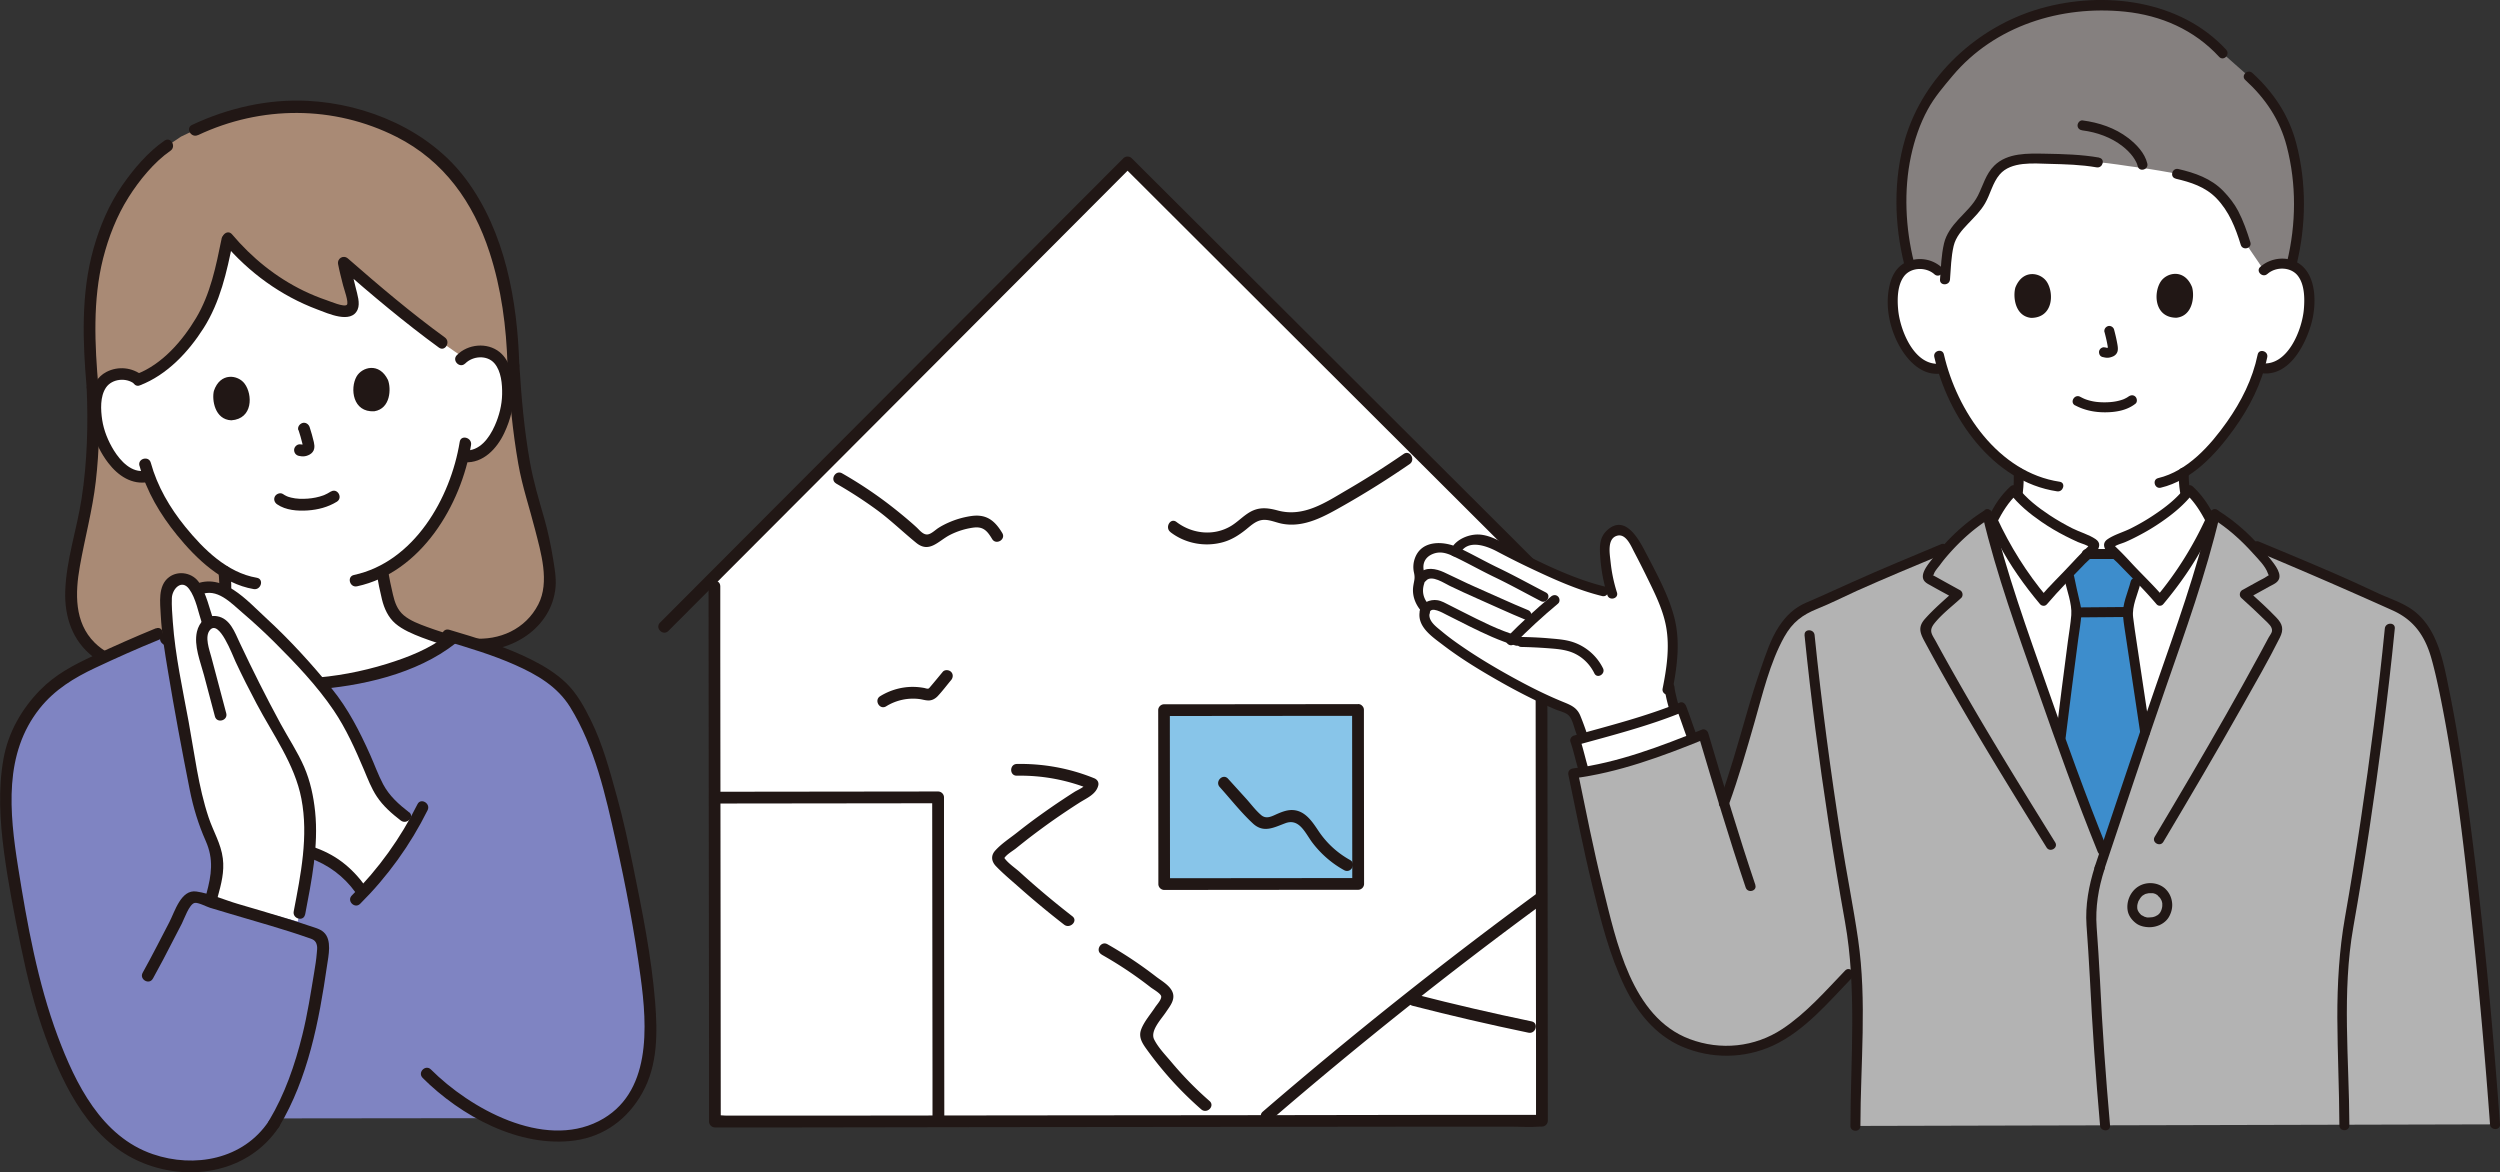 <svg id="_イヤー_2" xmlns="http://www.w3.org/2000/svg" viewBox="0 0 315.36 147.87"><rect x="0" y="0" width="315.36" height="147.87" fill="#333333" stroke="none"/><defs><style>.cls-2{fill:#fff}.cls-7{fill:#211715}</style></defs><g id="_字"><g id="group"><path class="cls-2" d="M194.49 114.65l-.04-40.8v-1.26l-52.22-52.11L90.12 72.7v1.26l.07 67.52 104.33-.11-.03-26.72z"/><path transform="rotate(-.06 162.288 95.578)" fill="#88c5e9" d="M146.86 89.58h24.47v21.93h-24.47z"/><path class="cls-7" d="M89.38 73.96l.02 22.84.04 36.37v8.31c0 .4.35.74.75.74h10.34l24.97-.04 30.09-.03 26.12-.03h8.56c1.34-.01 2.73.1 4.06-.01h.18c.4 0 .74-.34.74-.74l-.02-22.84-.04-36.37v-8.31c0-.95-1.49-.96-1.49 0l.02 22.84.04 36.37v8.31l.75-.74h-10.34l-24.97.04-30.09.03-26.12.03H91.76c-.41.01-1-.1-1.4.01-.05.01-.12 0-.18 0l.74.74-.02-22.84-.04-36.37v-8.31c0-.95-1.49-.96-1.49 0z"/><path class="cls-7" d="M84.31 79.59l19.77-19.81 31.48-31.55 7.2-7.22h-1.05l19.81 19.77 31.55 31.48 7.22 7.2c.68.68 1.73-.37 1.05-1.05l-19.81-19.77-31.55-31.48-7.22-7.2a.761.761 0 00-1.05 0l-19.77 19.81-31.48 31.55-7.2 7.22c-.68.68.37 1.73 1.05 1.05zm87 9.23l-21.44.02h-3.03c-.4 0-.74.34-.74.74l.02 19.17v2.77c0 .4.34.74.74.74l21.44-.02h3.03c.4 0 .74-.34.74-.74l-.02-19.17v-2.77c0-.95-1.49-.96-1.49 0l.02 19.17v2.77l.74-.74-21.44.02h-3.03l.74.74-.02-19.17v-2.77l-.74.74 21.44-.02h3.03c.95 0 .96-1.49 0-1.49zm-81.16 12.54l24.67-.03h3.51l-.74-.75.04 35.83v5.04c0 .95 1.49.96 1.49 0l-.04-35.83v-5.04c0-.4-.34-.74-.75-.74l-24.67.03h-3.51c-.95 0-.96 1.49 0 1.49z"/></g><path class="cls-7" d="M147.65 67.13c1.87 1.44 4.37 1.9 6.64 1.26 1.07-.3 1.97-.87 2.84-1.56.55-.44 1.12-.99 1.82-1.18.9-.25 1.83.22 2.7.4 2.89.6 5.55-.99 7.97-2.36 2.81-1.6 5.54-3.32 8.2-5.15.78-.54.04-1.82-.75-1.28-2.34 1.61-4.74 3.14-7.2 4.57-2.7 1.58-5.43 3.44-8.67 2.57-1.04-.28-2.04-.45-3.07-.03s-1.82 1.34-2.78 1.94c-2.18 1.35-4.95 1.06-6.95-.47-.76-.58-1.5.71-.75 1.28zm-8.7 53.28a49.92 49.92 0 016.18 4.12c.29.23 1.19.73 1.33 1.09.15.39-.54 1.12-.74 1.43-.58.89-1.4 1.81-1.77 2.81s.17 1.78.75 2.58c.61.84 1.24 1.66 1.91 2.46 1.5 1.81 3.15 3.49 4.92 5.04.72.63 1.77-.42 1.05-1.05a43.73 43.73 0 01-4.81-4.91c-.73-.87-1.67-1.83-2.18-2.86-.54-1.09.91-2.57 1.51-3.48.47-.71 1.14-1.49.84-2.4s-1.44-1.52-2.13-2.06c-1.94-1.5-3.98-2.86-6.11-4.07-.83-.47-1.58.81-.75 1.28zm-20.03-35.66c-.53.64-1.06 1.29-1.6 1.92-.09.1-.13.18-.25.2-.15.02-.35-.06-.5-.09-.39-.07-.8-.12-1.2-.13-1.52-.05-3.04.37-4.34 1.17-.81.5-.07 1.78.75 1.28a6.426 6.426 0 014.19-.92c.39.05.77.18 1.16.18.45 0 .84-.22 1.15-.54.6-.64 1.13-1.35 1.69-2.02.26-.31.3-.75 0-1.05-.26-.26-.79-.31-1.05 0zM105.48 61c1.79 1.03 3.53 2.15 5.19 3.37s3.25 2.76 4.91 4.11 2.79-.26 4.27-1.01c.91-.46 1.89-.77 2.9-.91 1.28-.18 1.78.4 2.4 1.43.49.82 1.77.07 1.28-.75-.94-1.57-1.99-2.41-3.88-2.15-.99.14-1.94.41-2.85.81-.46.2-.91.43-1.33.7s-.93.8-1.41.82c-.57.02-1-.6-1.42-.97-.39-.36-.79-.7-1.2-1.05a60.78 60.78 0 00-2.5-2 53.171 53.171 0 00-5.61-3.69c-.83-.48-1.58.81-.75 1.28zm48.38 38.28c1.37 1.52 2.68 3.2 4.18 4.59 1.35 1.26 2.65.51 4.11-.03 1.76-.65 2.51 1.27 3.38 2.43 1.09 1.44 2.45 2.63 4.03 3.5.84.46 1.58-.82.75-1.28-1.62-.9-2.96-2.13-3.99-3.67-.77-1.15-1.64-2.5-3.15-2.63-.7-.06-1.35.18-1.99.45-.71.31-1.42.75-2.09.18-.72-.61-1.32-1.44-1.95-2.13l-2.23-2.46c-.64-.71-1.69.34-1.05 1.05zm-25.6-1.43c3.23-.06 6.37.53 9.36 1.75l-.52-.91c-.13.55-1.12.93-1.54 1.19-.49.31-.98.63-1.46.95-1.02.67-2.02 1.37-3.01 2.08s-1.88 1.39-2.79 2.11-2 1.42-2.77 2.29c-.57.64-.46 1.36.1 1.95.85.89 1.82 1.7 2.74 2.51 1.9 1.69 3.85 3.31 5.86 4.87.74.58 1.8-.46 1.05-1.05-1.54-1.2-3.05-2.43-4.52-3.7-.72-.62-1.42-1.24-2.12-1.88-.64-.58-1.76-1.29-2.12-2.08l.07.57c.08-.55 1.13-1.13 1.54-1.46.52-.42 1.04-.83 1.56-1.24 1.08-.83 2.18-1.64 3.29-2.42 1.05-.73 2.11-1.44 3.19-2.13.9-.57 2.1-1.05 2.37-2.17.1-.42-.14-.76-.52-.91-3.1-1.26-6.41-1.86-9.75-1.8-.95.02-.96 1.5 0 1.48zm65.7 14.79a567.215 567.215 0 00-34.67 27.59c-.72.62.33 1.67 1.05 1.05 11.1-9.56 22.56-18.69 34.37-27.35.76-.56.02-1.85-.75-1.28z"/><path class="cls-7" d="M178.17 126.87c4.85 1.25 9.74 2.38 14.64 3.4.93.19 1.33-1.24.39-1.43-4.91-1.02-9.79-2.15-14.64-3.4-.92-.24-1.32 1.19-.39 1.43z"/><g id="group-2"><path class="cls-2" d="M283.65 24.37c-2.34-4.5-7.37-8.87-18.08-8.85-23.79.02-21.1 18.64-21.1 18.64-.66-.64-1.56-.88-2.32-.85-1.67.06-2.37.96-2.68 1.49-.91 1.58-.87 4.49-.25 6.29.43 1.27 1.14 3.22 2.86 4.62.76.62 1.9 1.01 2.96.74.78 2.63 2.18 5.8 4.65 8.74 1.62 1.93 3.3 3.44 5.14 4.5 0 2.24-.18 4.63-1.8 5.78-2.07 2.33-5.81 4.33-4.93 3.78.09.29.16.5.16.5s3.35 10.42 17.39 10.41c14.03-.01 17.42-10.86 17.42-10.86-.34-.15-4.78-2.7-6.5-5.06l-.36-.89c-.45-1.11-.55-2.5-.57-3.85 4.42-2.86 7.82-8.78 8.47-10.54.24-.49.62-1.51.94-2.55l.26.04c.99.17 2.03-.21 2.73-.79 1.71-1.4 2.41-3.35 2.85-4.63.61-1.8.64-4.71-.27-6.29-.31-.53-1.01-1.43-2.68-1.49-.77-.03-1.66.21-2.32.85 0 0 .56-4.95-1.93-9.74z"/><path d="M287.21 13.79c-.93-1.54-2.1-2.85-3.54-4.15l-3.29-2.91c-4.26-4.74-9.92-6.04-15.49-6.04-5.85 0-10.97 1.67-15.63 5.16-1.04.78-3.08 2.68-4.4 4.59-2.85 2.8-5.13 8.91-4.95 14.97.03 2.46.22 5.28 1.01 8.13.34-.13.74-.22 1.23-.24.77-.03 1.66.21 2.32.85l.92.64c.1-1.37.14-2.13.4-3.69.42-2.6 3.12-3.8 4.26-6.11.66-1.34 1.05-2.9 2.18-3.85.85-.72 1.98-.96 3.08-1.08 1.69-.18 7.42.07 9.34.42 1.62.09 3.19.41 5.5.7 1.25.16 3.58.57 4.47.74 3.5.8 4.84 1.67 6.6 4.05.67.91 1.39 2.58 2.06 4.74l2.31 3.39c.66-.64 1.56-.88 2.32-.85.44.02.82.09 1.14.2.76-3.03 1.08-5.31.96-8.1-.23-5.35-1.12-8.82-2.79-11.57z" fill="#85807f"/><path class="cls-7" d="M261.78 51.14c1.19.63 2.48.88 3.82.87s2.71-.25 3.77-1.08c.27-.21.22-.67 0-.89-.26-.26-.62-.21-.89 0 .16-.12-.05.03-.1.06-.08.05-.16.1-.25.14-.21.11-.28.14-.54.22-.69.22-1.41.29-2.13.29s-1.38-.07-2.04-.27c-.44-.13-.61-.22-1.02-.43-.72-.38-1.35.71-.64 1.09zm3.69-9.26c.15.57.29 1.15.39 1.73l.03.18c0 .03 0 .07.02.1-.05-.17 0-.07 0 0 0 .03-.01.09 0 .12v-.1.06c.04-.1.06-.12.03-.08-.02.04 0 .02.05-.06-.07.08.13-.09 0-.01s.09-.02-.02.01c-.04.01-.09.02-.13.04h.08-.16c-.12 0 .16.03.05 0h-.08c-.11-.04-.21-.05-.32-.06-.15-.02-.35.08-.45.18-.11.11-.19.29-.18.45s.06.33.18.45c.13.12.27.16.45.18-.26-.04 0 0 .06.02.11.02.23.04.35.04.27 0 .53-.08.77-.19.28-.14.48-.38.54-.68.05-.26.02-.5-.02-.75-.11-.65-.26-1.3-.43-1.93-.08-.32-.45-.54-.77-.44s-.53.43-.44.77zm-11.23-5.65c-.34 1.11-.11 3.65 1.98 3.87 2.77-.02 2.91-3.1 1.98-4.54-.76-1.18-3.01-1.67-3.96.68zm22.27-.02c.34 1.11.12 3.65-1.97 3.87-2.77-.01-2.92-3.09-1.99-4.54.76-1.19 3.01-1.68 3.96.67zm-31.6-2.5a4.1 4.1 0 00-4.4-.67c-1.12.5-1.77 1.53-2.08 2.68-.78 2.88-.01 6.23 1.64 8.69 1.07 1.58 2.7 2.98 4.73 2.71.79-.1.8-1.36 0-1.26-3.28.43-5.13-4.18-5.36-6.82-.12-1.33-.1-3.03.72-4.16.88-1.2 2.8-1.23 3.86-.28.6.54 1.5-.35.89-.89zm41.11.85c1.06-.95 2.98-.93 3.87.27.83 1.12.84 2.83.73 4.16-.22 2.65-2.07 7.26-5.35 6.83-.8-.1-.79 1.16 0 1.26 3.39.44 5.4-3.31 6.23-6.04.72-2.35.84-6.26-1.5-7.8-1.5-.99-3.57-.74-4.88.43-.61.54.29 1.43.89.89z"/><path class="cls-7" d="M284.79 44.73c-.64 3.1-2.06 5.91-3.87 8.48-2.11 2.99-4.98 6.22-8.68 7.1-.79.19-.45 1.4.33 1.21 3.92-.93 6.95-4.23 9.21-7.37 1.97-2.73 3.53-5.78 4.22-9.09.16-.79-1.05-1.13-1.21-.33zm-40.79.3c1.73 7.53 7.34 15.73 15.49 16.95.79.12 1.13-1.09.33-1.21-7.74-1.16-12.97-8.92-14.61-16.07-.18-.79-1.39-.46-1.21.33zm36.83-38.75c-5.81-6.31-15.45-7.48-23.41-5.22s-14.76 8.55-17.1 16.45c-1.5 5.09-1.39 10.76-.1 15.88.2.79 1.41.45 1.21-.33-1.07-4.28-1.3-9.04-.37-13.37.44-2.04 1.11-4.04 2.11-5.87.84-1.56 2.02-2.92 3.15-4.27 5.31-6.31 13.66-8.9 21.72-8.08 4.57.47 8.75 2.29 11.89 5.7.55.6 1.44-.29.89-.89zm8.88 27.07c1.2-4.99 1.26-10.24-.04-15.23-.92-3.55-2.86-6.47-5.55-8.92-.6-.54-1.49.34-.89.89 2.54 2.32 4.36 5.01 5.23 8.37 1.24 4.77 1.19 9.79.04 14.56-.19.79 1.02 1.12 1.21.33z"/><path class="cls-7" d="M264.8 19.88c-2.21-.39-4.52-.45-6.76-.49s-4.81-.14-6.48 1.51c-1.06 1.04-1.41 2.5-2.06 3.78-.6 1.18-1.59 2.05-2.47 3.01-.8.87-1.52 1.83-1.8 3-.35 1.48-.39 3.06-.51 4.57-.06.81 1.2.8 1.26 0 .11-1.4.14-2.86.46-4.23.27-1.14 1.04-1.99 1.82-2.81s1.58-1.59 2.14-2.56c.68-1.17.95-2.6 1.85-3.65 1.43-1.68 4.27-1.39 6.27-1.34s4 .1 5.95.44c.79.14 1.13-1.07.33-1.21zm9.64 2.66c1.9.44 3.73 1.02 5.13 2.45 1.61 1.66 2.42 3.72 3.09 5.9.24.77 1.45.44 1.21-.33-.42-1.35-.89-2.7-1.54-3.95-.48-.92-1.15-1.76-1.87-2.51-1.54-1.59-3.57-2.29-5.68-2.78-.79-.18-1.12 1.03-.33 1.21zm-3.57-1.91c-.31-1.32-1.37-2.42-2.41-3.22-1.67-1.28-3.69-1.95-5.76-2.22-.34-.04-.63.32-.63.63 0 .38.29.59.63.63 1.8.23 3.61.87 5.05 2 .48.37.99.88 1.3 1.31.16.22.3.45.42.69.02.05.05.1.07.15-.06-.13 0 .03.02.04.04.11.07.21.1.32.19.79 1.4.45 1.21-.33z"/><path class="cls-2" d="M209.78 75.78c-1.18-2.83-2.1-4.56-3.63-7.49-.1-.19-.77-1.12-1.41-1.31-.58-.17-1.23-.01-1.64.42s-.68.92-.67 1.52c.03 1.77.23 3.79.9 5.87-3.41-.45-10.23-3.68-13.87-5.6-.87-.46-1.74-.99-2.73-1.13-1.01-.15-2.8.56-3.16 1.53-1.38-.67-2.14-.65-3-.32-1.02.39-1.32.8-1.52 1.38-.24.69-.22 1.33.09 1.99.04.09.09.18.09.28s-.05.19-.1.28c-.53 1.01-.36 2.63.73 3.59-.35.61-.34 1.41.18 2.01 2.64 2.99 12.05 8.47 17.43 10.53.3.11.6.22.82.44.27.25.41.61.53.95.34.92.59 1.56.86 2.39 2.44-.68 8.28-2.34 11.55-3.56-.29-1.02-.59-2.19-.65-2.86l-.06-.73c.58-3.18.79-6.33-.43-9.34-.12-.29-.23-.57-.34-.84z"/><path class="cls-7" d="M202.44 73.99c-3.78-.93-7.39-2.68-10.86-4.42-1.5-.75-3.13-1.97-4.84-2.13-1.35-.13-3.1.57-3.7 1.84l.86-.23c-1.81-.82-4.55-.94-5.4 1.32a3.21 3.21 0 00-.14 1.84c.17.76.03.96-.08 1.69-.18 1.17.22 2.25.96 3.14.52.62 1.41-.27.89-.89-.6-.72-.77-1.57-.5-2.46.24-.8.18-.81-.01-1.62-.24-1.02.18-1.82 1.14-2.2.89-.35 1.66-.12 2.51.26.29.13.7.11.86-.23.92-1.94 3.31-1.08 4.69-.35s2.78 1.44 4.2 2.11c2.92 1.38 5.93 2.76 9.08 3.53.79.19 1.12-1.02.33-1.21z"/><path class="cls-7" d="M180.33 77.32c.13-.93 1.73.03 2.1.21.98.49 1.94.99 2.92 1.47 1.88.93 3.8 1.84 5.82 2.43.78.23 1.11-.99.33-1.21-2.45-.71-4.73-1.9-7-3.04-.54-.27-1.08-.55-1.62-.82-.5-.25-1.02-.57-1.58-.65-.87-.13-2.05.29-2.19 1.28-.11.79 1.1 1.13 1.21.33zm-.43-4.08c.69-.77 2.31.35 2.97.66 1.14.55 2.29 1.08 3.45 1.59 2.03.89 4.04 1.84 6.1 2.68.75.31 1.08-.91.33-1.21-2.25-.92-4.45-1.96-6.68-2.93-1.33-.58-2.62-1.25-3.94-1.85-.97-.44-2.3-.74-3.12.18-.54.6.35 1.5.89.89z"/><path class="cls-7" d="M179.12 76.99c-.46 2.02 1.5 3.3 2.9 4.37 1.91 1.46 3.96 2.75 6.04 3.96 2.19 1.28 4.43 2.48 6.73 3.54.45.21.9.4 1.35.6.49.21 1.18.36 1.61.67.56.41.78 1.53 1.01 2.16.24.67.47 1.35.68 2.04.24.77 1.45.44 1.21-.33-.38-1.24-.8-2.49-1.29-3.69-.45-1.11-1.27-1.39-2.31-1.82-2.17-.89-4.27-1.96-6.32-3.09s-4.26-2.44-6.28-3.83c-.86-.59-1.71-1.2-2.51-1.87-.69-.58-1.84-1.35-1.6-2.37.18-.79-1.03-1.13-1.21-.33zm31.83 10.2c.61-3.07 1.05-6.27.24-9.35-.74-2.82-2.25-5.55-3.59-8.13-.85-1.64-2.56-4.87-4.83-2.86-1.03.91-1 2.11-.91 3.38.11 1.65.41 3.26.9 4.84.24.77 1.46.44 1.21-.33a19.23 19.23 0 01-.8-3.82c-.1-.99-.5-3.01.85-3.35 1.09-.27 1.72 1.29 2.1 2.02.52.99 1.03 1.99 1.52 2.99 1 2.05 2.12 4.21 2.53 6.48.47 2.59.07 5.24-.44 7.8-.16.79 1.06 1.13 1.21.33zm-27.68-17.05c1.75.82 3.43 1.78 5.17 2.62 2.01.96 3.95 2.04 5.93 3.07.72.37 1.36-.71.64-1.09-1.97-1.02-3.92-2.1-5.93-3.07-1.74-.83-3.42-1.8-5.17-2.62-.73-.34-1.37.74-.64 1.09z"/><path class="cls-7" d="M195.65 75.25c-1.92 1.6-3.76 3.29-5.51 5.07-.57.58.32 1.47.89.89 1.75-1.78 3.59-3.47 5.51-5.07.26-.22.23-.67 0-.89-.26-.26-.63-.22-.89 0z"/><path class="cls-7" d="M191.91 81.61c1.03.02 2.06.07 3.08.14.93.07 1.88.12 2.78.37 1.48.4 2.68 1.45 3.35 2.82.36.73 1.44.09 1.09-.64a6.555 6.555 0 00-3.81-3.31c-.97-.32-2.01-.38-3.02-.47-1.15-.1-2.31-.15-3.47-.17-.81-.02-.81 1.24 0 1.26zm18.07 5.08c.13 1.47.64 2.9 1.03 4.31.09.33.45.53.77.44s.53-.45.44-.77c-.19-.7-.39-1.39-.58-2.08-.1-.36-.19-.73-.27-1.1-.04-.16-.07-.33-.1-.49-.01-.08-.02-.15-.04-.23.03.16 0-.02 0-.08-.03-.33-.27-.65-.63-.63-.32.01-.66.28-.63.63z"/><path class="cls-2" d="M199.16 93.27c2.12-.59 9.68-2.7 12.93-4.04.31.78.95 2.7 1.35 3.73l.09.22c-4.11 1.6-9.65 3.46-13.69 4.18l-.02-.08c-.4-1.26-.97-3.51-1.1-3.88.09-.03.25-.07.45-.13z"/><path class="cls-7" d="M274.82 59.61c.03 1.57.11 3.32.98 4.68.62.97 1.5 1.78 2.39 2.5s1.88 1.43 2.87 2.07c.53.34 1.07.72 1.65.98.73.33 1.37-.75.64-1.09-.52-.24-1.01-.57-1.49-.87-.89-.56-1.77-1.16-2.59-1.82s-1.67-1.37-2.27-2.24c-.84-1.21-.89-2.78-.92-4.21-.02-.81-1.27-.81-1.26 0zm-26.54 10.27c.56-.26 1.08-.63 1.59-.97.92-.62 1.82-1.3 2.65-2.05s1.58-1.55 2.04-2.53c.68-1.44.72-3.11.73-4.68 0-.81-1.26-.81-1.26 0 0 1.38.02 2.97-.64 4.22-.47.88-1.2 1.61-1.94 2.26s-1.54 1.25-2.37 1.8c-.45.3-.92.63-1.42.86-.74.34-.1 1.42.64 1.09z"/><path d="M314.73 141.82c-1.99-27.08-5.08-51.19-7.57-59.45-.72-2.38-1.79-3.8-2.97-4.75s-3.16-1.58-4.54-2.24c-4.47-2.15-10.29-4.55-14.87-6.45 0 0-.32-.13-.87-.36-1.45-1.49-3.13-2.86-4.5-3.69-1.99 8.57-5.53 17.81-8.33 26.15-1.88 5.59-3.76 11.19-5.65 16.78-2.52-6.24-4.19-10.44-6.34-16.77-2.82-8.33-6.38-17.57-8.39-26.13-1.45.88-3.22 2.35-4.72 3.94l-.96.4c-4.57 1.91-10.4 4.32-14.86 6.48-1.37.67-2.98.98-4.02 2.1-1.11 1.19-1.84 2.44-2.42 3.95-2.93 7.66-3.56 12.22-6.25 19.56-.86-2.84-1.69-5.65-2.6-8.69-4.62 1.88-11.94 4.4-16.43 4.92 1.5 7.23 2.96 14.99 5.36 22.32 1.67 5.09 4.16 9.93 9.18 11.79 4.3 1.6 8.35.94 11.59-.97 2.99-1.76 6.46-5.58 8.63-7.83l.93-.85c.19 2.81.14 5.55.15 8.54 0 3.99-.23 6.94-.23 11.46l80.69-.2z" fill="#b3b3b3"/><path class="cls-7" d="M218.08 101.5c1.24-3.41 2.24-6.9 3.24-10.38s1.94-7.54 3.76-10.79c1.03-1.83 2.26-2.77 4.18-3.54 1.69-.68 3.31-1.51 4.97-2.26 3.62-1.62 7.29-3.14 10.95-4.67.74-.31.41-1.53-.33-1.21-3.76 1.57-7.53 3.13-11.25 4.8-1.92.86-3.81 1.74-5.74 2.56-1.52.65-2.57 1.67-3.47 3.04-1.04 1.58-1.62 3.43-2.24 5.2-.67 1.92-1.27 3.86-1.83 5.81-1.08 3.73-2.12 7.46-3.45 11.11-.28.76.94 1.09 1.21.33z"/><path class="cls-2" d="M266.11 68.59s-.07.06-.08.08h-1.86c-.06-.11-.47-.32-.82-.46-4.24-1.7-7.77-4.29-9.32-6.37-1.53 1.41-2.01 2.49-3 4.39 2.05 8.18 5.39 16.9 8.06 24.8 2.14 6.33 3.81 10.53 6.34 16.77 1.88-5.59 3.76-11.19 5.65-16.78 2.67-7.94 6.01-16.72 8.04-24.94-.95-1.83-1.45-2.89-2.95-4.27-1.55 2.08-5.08 4.68-9.31 6.39-.28.11-.59.27-.74.38z"/><path class="cls-2" d="M272.45 75.75c2.85-3.39 4.63-6.29 6.4-10.16-.8-1.53-1.33-2.53-2.69-3.77-1.55 2.08-5.08 4.68-9.31 6.39-.36.14-.76.35-.82.47-.1.19.1.35.19.5.15.23.86.83 2.08 2.17 1.38 1.51 3 3.04 4.15 4.41zm-14.68.01c-2.85-3.38-4.64-6.28-6.43-10.15.79-1.54 1.33-2.53 2.68-3.78 1.55 2.08 5.09 4.67 9.32 6.37.36.14.76.35.82.46.1.19-.1.35-.19.5-.15.23-.86.83-2.08 2.17-1.38 1.52-3 3.05-4.14 4.41z"/><path d="M266.29 69.87h-2.97c-.35.34-.82.82-1.41 1.47-.32.35-.64.69-.97 1.04.23 1.21.4 1.98.66 3.08.04.19.09.38.14.57.1.41.21.84.21 1.27 0 .25-1.2 9.09-2.04 16.08 1.78 5.09 3.33 8.98 5.53 14.41 1.73-5.13 3.45-10.26 5.18-15.39-1.07-7.13-2.21-14.57-2.2-14.97.01-.77.25-1.52.5-2.26.3-.92.48-1.72.67-2.51-.43-.44-.86-.89-1.27-1.34-.59-.65-1.07-1.13-1.42-1.47h-.6z" fill="#3d8dcc"/><path class="cls-7" d="M262.23 77.88c1.99 0 3.98-.05 5.98-.05.81 0 .81-1.26 0-1.26-1.99 0-3.98.05-5.98.05-.81 0-.81 1.26 0 1.26z"/><path class="cls-7" d="M260.42 73.04c.29 1.43.97 3.09.86 4.55-.09 1.11-.28 2.22-.43 3.32-.52 4.02-1.05 8.03-1.53 12.05-.1.8 1.16.8 1.26 0 .5-4.1 1.03-8.2 1.57-12.29.14-1.04.33-2.1.4-3.15.04-.56-.08-1.1-.21-1.64-.25-1.05-.49-2.11-.7-3.17-.16-.79-1.37-.46-1.21.33zm6.35-3.79c-1.18 0-2.36 0-3.54.01-.33 0-.64.29-.63.63s.28.63.63.63c1.18 0 2.36 0 3.54-.01.33 0 .64-.29.63-.63s-.28-.63-.63-.63zm4.44 22.99c-.57-3.78-1.14-7.55-1.7-11.33-.15-1.02-.31-2.03-.43-3.05-.17-1.4.56-2.83.9-4.17.2-.79-1.01-1.12-1.21-.33-.36 1.41-1.09 2.89-.96 4.37.09 1.01.28 2.03.42 3.03.58 3.94 1.18 7.88 1.77 11.82.12.8 1.33.46 1.21-.33zm-6.96 17.09c-.76 2.38-1.22 4.87-1.05 7.38.15 2.2.31 4.39.42 6.59.31 6.24.74 12.46 1.29 18.68.07.8 1.33.81 1.26 0-.54-6.11-.98-12.23-1.27-18.36-.11-2.22-.26-4.44-.42-6.66-.18-2.5.22-4.92.99-7.3.25-.77-.97-1.1-1.21-.33z"/><path class="cls-7" d="M278.8 64.7c-1.74 7.39-4.32 14.54-6.81 21.7-2.65 7.62-5.17 15.28-7.75 22.93-.26.77.96 1.1 1.21.33 2.57-7.65 5.1-15.31 7.75-22.93 2.49-7.16 5.07-14.31 6.81-21.7.19-.79-1.03-1.12-1.21-.33z"/><path class="cls-7" d="M279.09 65.42c1.91 1.18 3.62 2.72 5.12 4.39.64.71 1.56 1.6 1.87 2.52.13.39.23.11-.21.43-.26.19-.58.32-.86.48l-2.16 1.19c-.34.19-.43.72-.13.99 1.04.94 2.07 1.89 3.07 2.88.34.34.87.76.81 1.31-.02.23-.31.59-.42.8l-1.08 2.01c-1.41 2.6-2.85 5.19-4.31 7.76-2.93 5.16-5.95 10.28-8.99 15.38-.42.7.67 1.33 1.09.64 3.4-5.71 6.77-11.44 10.03-17.23 1.58-2.81 3.22-5.63 4.66-8.52.53-1.05.37-1.72-.44-2.56-1.12-1.17-2.33-2.26-3.53-3.35l-.13.99 2.8-1.55c.43-.24 1.02-.45 1.21-.96.33-.9-.86-2.19-1.36-2.83-1.75-2.28-3.97-4.33-6.42-5.85-.69-.43-1.32.66-.64 1.09zm-29-.35c1.77 7.46 4.4 14.67 6.93 21.9s4.86 13.73 7.6 20.5c.3.74 1.52.42 1.21-.33-2.73-6.77-5.19-13.61-7.6-20.5s-5.16-14.44-6.93-21.9c-.19-.79-1.4-.45-1.21.33z"/><path class="cls-7" d="M250.38 64.36c-2.45 1.52-4.66 3.58-6.41 5.86-.48.64-1.63 1.87-1.38 2.76.13.48.63.69 1.02.91 1 .57 2.02 1.11 3.02 1.66l-.13-.99c-1.24 1.13-2.56 2.25-3.68 3.51-.85.97-.67 1.68-.09 2.76 1.56 2.91 3.18 5.77 4.84 8.62 3.42 5.88 7 11.67 10.59 17.45.43.69 1.52.06 1.09-.64-3.23-5.2-6.45-10.41-9.56-15.68-1.51-2.57-3-5.16-4.45-7.77-.35-.63-.69-1.25-1.03-1.88-.49-.9-.96-1.33-.2-2.29.94-1.18 2.26-2.18 3.37-3.2.3-.27.22-.8-.13-.99l-1.94-1.07-.86-.48-.65-.36.14-.06c.02-.34.61-.98.79-1.23.36-.5.75-.97 1.16-1.43 1.49-1.68 3.2-3.22 5.11-4.41.69-.43.06-1.52-.64-1.09zm22.52 11.83c1.99-2.38 3.76-4.9 5.21-7.64.36-.69.71-1.39 1.04-2.09.14-.3.36-.62.33-.95-.03-.3-.28-.64-.42-.9-.65-1.21-1.43-2.29-2.44-3.23-.32-.3-.74-.2-.99.13-1.06 1.4-2.52 2.52-3.97 3.48-.91.61-1.87 1.16-2.84 1.65s-2.08.78-2.95 1.37c-1.35.92.68 2.4 1.33 3.07 1.62 1.68 3.31 3.34 4.82 5.12.52.62 1.41-.28.89-.89-1.22-1.44-2.6-2.74-3.89-4.12-.54-.58-1.08-1.17-1.65-1.73-.16-.16-.32-.31-.48-.47-.11-.12-.23-.18-.22-.31l-.18.45c.37-.39 1.14-.55 1.62-.76.53-.23 1.05-.48 1.56-.75a26.55 26.55 0 002.99-1.79c1.51-1.04 2.94-2.22 4.05-3.69l-.99.13c1.13 1.06 1.88 2.28 2.59 3.64v-.64c-1.67 3.63-3.74 6.97-6.31 10.04-.52.62.37 1.51.89.89z"/><path class="cls-7" d="M258.22 75.32c-2.57-3.06-4.65-6.4-6.33-10.02v.64c.71-1.37 1.45-2.59 2.58-3.65l-.99-.13c1.11 1.47 2.55 2.64 4.06 3.68.96.66 1.96 1.25 3 1.78.51.26 1.03.51 1.56.75.49.22 1.25.37 1.63.76l-.18-.45c.02.16-.42.51-.64.73-.58.58-1.14 1.18-1.7 1.78-1.28 1.39-2.66 2.69-3.88 4.13-.52.62.37 1.51.89.89 1.51-1.78 3.19-3.45 4.81-5.13.64-.67 2.67-2.15 1.32-3.07-.87-.59-2.01-.89-2.95-1.37s-1.93-1.04-2.85-1.65c-1.45-.96-2.91-2.08-3.98-3.48-.25-.33-.67-.43-.99-.13-.98.92-1.75 1.97-2.38 3.15-.15.28-.39.6-.46.91-.07.34.13.63.27.93.35.74.71 1.48 1.1 2.2 1.45 2.74 3.23 5.26 5.22 7.63.52.62 1.41-.27.89-.89zm38.14 66.64c-.03-8.32-.96-16.78.5-25.03s2.67-16.34 3.73-24.55c.56-4.36 1.07-8.73 1.5-13.1.08-.81-1.18-.8-1.26 0-.8 8.09-1.84 16.15-3.04 24.19-.61 4.1-1.27 8.2-1.99 12.28s-.97 8.36-.96 12.63c.02 4.53.24 9.05.26 13.58 0 .81 1.26.81 1.26 0zm-68.73-61.84c.8 7.9 1.83 15.78 3.03 23.63.64 4.19 1.33 8.38 2.08 12.56s.92 8.5.91 12.84-.22 8.59-.23 12.88c0 .81 1.26.81 1.26 0 .01-7.81.84-15.75-.29-23.52-.61-4.2-1.46-8.37-2.12-12.57s-1.29-8.53-1.85-12.81-1.08-8.67-1.52-13.02c-.08-.8-1.34-.81-1.26 0z"/><path class="cls-7" d="M284.61 69.54c5.78 2.41 11.52 4.9 17.23 7.47 2.67 1.21 4.05 3.21 4.85 5.99.41 1.44.73 2.9 1.04 4.37 2.09 10.17 3.22 20.56 4.29 30.87.82 7.85 1.5 15.71 2.08 23.58.06.8 1.32.81 1.26 0-1-13.59-2.27-27.17-4.11-40.67-.63-4.64-1.32-9.29-2.26-13.88-.75-3.68-1.46-8.1-4.75-10.4-1.3-.9-2.85-1.38-4.27-2.04-1.65-.77-3.29-1.53-4.96-2.26-3.34-1.46-6.7-2.85-10.06-4.25-.75-.31-1.07.91-.33 1.21zm-12.42 43.44l.27.27c.02.02.07.1 0 0 .01.02.03.04.04.06.04.05.07.11.1.16.02.04.07.1.07.14 0 0-.04-.12-.02-.05 0 .03.02.06.03.08.04.1.06.21.08.31.02.11 0-.14 0 .02v.14c0 .1 0 .2-.01.3 0 .07.01-.07 0-.07 0 .02 0 .06-.01.08 0 .04-.01.07-.02.11-.02.1-.05.19-.08.28-.01.03-.03.07-.04.1.04-.17.03-.06 0-.01-.03.07-.07.14-.11.21-.02.03-.04.06-.06.08-.07.11.09-.1.03-.03-.07.08-.14.16-.23.23-.11.1.07-.04-.03.02-.04.03-.08.06-.13.08s-.09.05-.13.07c-.01 0-.07.04-.08.04.02 0 .12-.05.03-.01-.1.03-.19.07-.29.09l-.15.03h-.06c-.14.04.1 0 .02 0-.1 0-.2.02-.31.02h-.21c-.13 0 0 .02.02 0-.03.03-.25-.05-.29-.06a.564.564 0 01-.12-.04c-.03 0-.05-.02-.08-.03-.11-.03.09.04.02 0-.08-.04-.15-.08-.23-.12-.02-.01-.04-.03-.07-.04-.06-.04-.03.01.03.03-.05-.01-.12-.1-.15-.14-.04-.04-.08-.08-.11-.12a.5.5 0 00-.07-.08l.02.03c-.07-.1-.13-.2-.18-.31s0 .02 0 .02-.02-.05-.02-.06c-.02-.05-.03-.1-.04-.15 0-.03-.05-.18-.02-.09s0 0 0-.02v-.33c0 .1.01-.05.02-.09.01-.06.03-.11.04-.17.01-.05.03-.1.05-.15l.02-.06c.04-.11-.01.02-.01.03 0-.09.11-.22.15-.3.05-.09.11-.18.17-.26.08-.12-.05.05.02-.03.04-.04.07-.08.11-.12.02-.02.11-.12.12-.11 0 0-.11.07-.05.04l.09-.06.15-.09c.03-.01.05-.03.08-.04.07-.04 0 0-.03.01.08-.06.24-.08.34-.11.06-.01.12-.02.18-.04.12-.02-.02 0-.03 0h.54c-.05-.03-.11-.02-.01 0 .06.01.12.02.18.04s.11.04.17.06c.07.02-.05-.02-.05-.02.03 0 .07.03.1.05.05.03.1.06.16.09.02.01.04.03.06.04.13.08-.1-.09.01.01.25.21.65.26.89 0 .22-.24.27-.66 0-.89-.92-.78-2.34-.86-3.35-.21s-1.53 1.93-1.32 3.06c.12.65.56 1.21 1.08 1.59.44.32 1.01.45 1.54.47 1.05.04 2.17-.46 2.65-1.43.25-.49.39-1.06.33-1.62-.07-.73-.39-1.38-.94-1.87-.24-.22-.65-.26-.89 0-.22.24-.26.65 0 .89zm-71.78-15.87c-.4-1.28-.67-2.61-1.1-3.88l-.44.77c4.48-1.24 9.07-2.41 13.38-4.17l-.77-.44c.48 1.23.88 2.49 1.35 3.73.29.75 1.5.42 1.21-.33-.47-1.23-.87-2.5-1.35-3.73-.11-.29-.43-.58-.77-.44-4.31 1.76-8.9 2.92-13.38 4.17-.31.09-.55.45-.44.77.43 1.27.7 2.6 1.1 3.88.24.77 1.45.44 1.21-.33z"/><path class="cls-7" d="M221.43 111.63c-2.14-6.34-4.04-12.74-5.95-19.16-.09-.3-.45-.57-.77-.44-5.17 2.1-10.7 4.21-16.26 4.9-.42.05-.7.36-.61.8.98 4.71 1.9 9.44 3.05 14.12 1.05 4.28 2.15 8.69 4.08 12.66 1.55 3.19 3.86 6.07 7.18 7.5 3.69 1.59 7.88 1.56 11.53-.13 3.97-1.85 6.98-5.47 9.96-8.56.56-.58-.33-1.48-.89-.89-2.48 2.58-4.91 5.38-7.92 7.37-3.48 2.3-7.78 2.74-11.69 1.27-7.35-2.76-9.27-12.39-10.94-19.1-1.2-4.83-2.15-9.71-3.16-14.58l-.61.8c5.69-.71 11.31-2.8 16.6-4.95l-.77-.44c1.91 6.41 3.81 12.82 5.95 19.16.26.76 1.47.44 1.21-.33z"/></g><path d="M20.32 83.48c-4.13 1.75-9.15-.55-10.75-4.68-1.31-3.38-.2-7.94.62-11.47 1.42-6.09 1.77-12.22 1.48-18.45-.33-3.59-.33-7.87-.31-9.67.08-6.22 2.46-13.3 6.24-17.38 1.51-1.63 2.01-2.44 3.51-3.44l1.73-1.16 1.74-.83c3.24-1.54 6.64-2.64 11.55-2.93 8.05-.48 15.46 3.25 18.82 6.1 5.57 4.74 9.46 13.76 9.8 26.5.51 8.62 1.59 14.79 2.78 18.27.82 2.38 1.63 6.37 1.8 8.83.24 3.57-3.45 8.76-9.75 8.09l-39.27 2.21z" fill="#a98a75"/><path class="cls-2" d="M48.72 37.72c-.21-.18-.42-.35-.64-.53-1.6-1.34-3.19-2.7-4.72-4.04.24 1.34.94 3.62 1.11 5.01.07.56-.04.76-.45.99-.32.14-.81.1-1.14.01-5.65-1.47-10.46-4.64-14.17-9.09-.57 2.9-1.42 6.52-2.23 8.31-2.02 4.42-5.66 8.26-9.02 9.51-.7-.59-1.6-.77-2.35-.7-1.65.16-2.29 1.1-2.56 1.64-.8 1.62-.58 4.5.13 6.24.51 1.24 1.33 3.12 3.11 4.4.73.53 1.78.84 2.75.61l.26-.06c.38 1.01.82 1.99 1.09 2.47.72 1.62 4.14 6.8 8.39 9.51.13.89.21 3.49-.03 4.12-.31.8-.72 1.49-1.39 2.03-1.17.94-3.63 1.92-5.69 2.64 5.57 4.23 11.46 5.94 18.2 5.48 6.6-.46 13.76-2.7 17.35-5.46-2.13-.66-4.92-1.56-6.19-2.58-.67-.54-1.09-1.23-1.4-2.03-.23-.61-.74-3.09-.89-4.03 0 0 0-.05-.02-.12 2.3-1.18 4.29-3.06 6.14-5.58 2.25-3.07 3.44-6.3 4.05-8.95 1.06.2 2.17-.26 2.88-.92 1.6-1.49 2.18-3.47 2.53-4.76.49-1.82.35-4.7-.65-6.21-.34-.5-1.09-1.35-2.75-1.31-.66.02-1.4.24-1.99.74-3.03-1.99-6.39-4.6-9.71-7.36z"/><path class="cls-7" d="M17.6 58.76c.89 3.25 2.62 6.14 4.73 8.74 2.44 3 5.71 6.14 9.67 6.81.93.16 1.34-1.27.39-1.43-3.73-.63-6.73-3.61-9.02-6.43-1.94-2.39-3.53-5.1-4.35-8.08-.25-.92-1.69-.53-1.43.39zm20.06-4.5c.18.56.35 1.12.48 1.68.01.06.03.12.04.18 0 .03.02.07.02.1 0 .02 0 .05.01.07l-.02-.12v.13c0 .15.03-.13 0-.06-.02.06 0 .02.05-.1-.03.05-.02.04.02-.02.03-.05.08-.09.14-.12-.03.02-.06.04-.09.05l-.04.02c-.07.03-.05.03.06-.02-.03 0-.08.03-.11.03-.09.02-.11-.02.06 0h-.18c-.13-.01.06 0 .09.01-.12-.01-.23-.04-.35-.04-.39-.03-.76.36-.74.74.02.43.33.71.74.74.06 0 .21.02-.07-.01.09.01.18.03.26.04.07 0 .13.01.2.01.3 0 .57-.09.83-.23.29-.16.51-.42.57-.74.06-.28.02-.55-.04-.83-.15-.64-.33-1.27-.53-1.89-.12-.37-.52-.65-.91-.52-.37.12-.65.52-.52.91zm11.28-6.33c.41 1.07.35 3.61-1.72 3.95-2.74.16-3.08-2.88-2.25-4.37.68-1.22 2.87-1.85 3.97.42zm-21.96 1.38c-.27 1.12.11 3.62 2.2 3.71 2.74-.19 2.7-3.25 1.68-4.62-.83-1.13-3.08-1.47-3.88.91zM41.74 62c-.14.09-.28.17-.43.25-.09.05-.19.1-.29.14-.05.02-.13.06-.03.02-.07.03-.13.05-.2.08-.63.23-1.3.36-1.97.41-.72.05-1.42.04-2.1-.13-.12-.03-.23-.06-.35-.1-.06-.02-.12-.05-.18-.07-.19-.06.13.06-.04-.02-.15-.07-.3-.15-.44-.25-.33-.23-.82-.06-1.02.27-.21.37-.07.79.27 1.02 1.09.75 2.58.86 3.86.77s2.55-.41 3.67-1.1c.81-.5.07-1.78-.75-1.28z"/><path class="cls-7" d="M17.98 47.37c-1.31-1.03-3.07-1.22-4.56-.45-1.12.58-1.74 1.7-1.97 2.91-.56 2.96.38 6.19 2.2 8.56 1.23 1.61 2.99 2.82 5.1 2.41.94-.18.54-1.61-.39-1.43-1.75.34-3.17-1.22-4-2.56-.72-1.17-1.26-2.48-1.47-3.84-.19-1.27-.28-2.96.48-4.08s2.54-1.29 3.57-.48c.74.58 1.8-.46 1.05-1.05zm40.71-1.52c.95-.96 2.75-1.1 3.68-.02.86 1 .99 2.62.97 3.88-.02 1.37-.37 2.74-.93 3.99-.69 1.55-1.91 3.25-3.79 3.12-.95-.06-.95 1.42 0 1.49 2.34.15 4.07-1.73 4.99-3.69.81-1.71 1.28-3.6 1.2-5.5-.07-1.65-.43-3.61-1.79-4.71-1.57-1.26-4-1.02-5.39.39-.67.68.38 1.73 1.05 1.05z"/><path class="cls-7" d="M27.95 30.13c-.7 3.44-1.4 6.95-3.22 9.99-1.72 2.88-4.26 5.82-7.47 7.06-.88.34-.5 1.78.39 1.43 3.42-1.32 6.11-4.19 8.04-7.23 2.09-3.3 2.92-7.07 3.68-10.85.19-.93-1.24-1.33-1.43-.39z"/><path class="cls-7" d="M28.21 30.62c3.19 3.76 7.22 6.7 11.85 8.43 1.25.46 4.24 1.87 5.05 0 .35-.8-.04-1.92-.23-2.72-.26-1.13-.58-2.25-.8-3.39l-1.24.72c4.06 3.54 8.18 7.02 12.53 10.19.77.56 1.52-.72.75-1.28-4.25-3.09-8.27-6.5-12.23-9.96-.57-.5-1.38-.02-1.24.72.17.9.41 1.78.63 2.67.1.41.74 2.16.48 2.44-.32.36-2.15-.44-2.56-.57-.98-.33-1.94-.73-2.88-1.18-3.51-1.7-6.54-4.16-9.05-7.13-.62-.73-1.66.32-1.05 1.05zM10.93 48.88c.2 4.68.08 9.39-.64 14.03-.6 3.89-1.93 7.7-2.06 11.66-.11 3.24.91 6.3 3.55 8.31 2.49 1.9 5.81 2.48 8.74 1.32.88-.35.49-1.79-.39-1.43-2.83 1.12-6.03.44-8.2-1.71-2.57-2.55-2.45-6.27-1.86-9.6.63-3.59 1.59-7.08 2.01-10.7.46-3.94.52-7.91.35-11.88-.04-.95-1.53-.96-1.49 0z"/><path class="cls-7" d="M20.74 17.75c-2.08 1.43-3.88 3.56-5.31 5.62-1.68 2.42-2.86 5.21-3.65 8.05-1.58 5.62-1.35 11.69-.85 17.45.08.94 1.57.95 1.49 0-.47-5.35-.74-11.04.59-16.29.69-2.7 1.72-5.34 3.21-7.7 1.34-2.12 3.2-4.42 5.28-5.86.78-.54.04-1.83-.75-1.28zm4.23-.7c7.98-3.76 17.14-3.78 25.04.21 5.99 3.03 9.69 8.26 11.74 14.56 1.5 4.6 2.13 9.43 2.27 14.26.03.95 1.51.96 1.49 0-.24-8.11-1.78-16.83-6.74-23.48-4.57-6.14-12.44-9.5-19.97-9.88-5.03-.25-10.04.91-14.58 3.04-.86.41-.11 1.69.75 1.28z"/><path class="cls-7" d="M64.02 46.08c.25 4.16.64 8.33 1.36 12.44.5 2.86 1.42 5.54 2.13 8.34s1.86 6.55.39 9.39c-1.61 3.12-4.89 4.58-8.3 4.28-.95-.08-.95 1.4 0 1.49 4.85.43 10.01-2.8 10.48-7.95.11-1.26-.15-2.57-.35-3.81-.27-1.63-.62-3.26-1.07-4.85-.68-2.37-1.38-4.68-1.81-7.12-.72-4.03-1.08-8.12-1.33-12.2-.06-.95-1.54-.96-1.49 0zm-16.5 26.3c.18 1.08.4 2.16.66 3.22.28 1.15.79 2.28 1.7 3.06s2.17 1.31 3.34 1.76c1.31.5 2.65.91 3.99 1.32.92.28 1.31-1.15.39-1.43-1.25-.39-2.5-.77-3.72-1.22-1-.37-2.12-.78-2.94-1.47s-1.14-1.63-1.37-2.61-.45-2.01-.62-3.02c-.06-.4-.56-.62-.91-.52-.42.12-.58.52-.52.91zm-19.97-.3c.12.99.14 2.01.1 3.01-.02.45-.02.64-.2 1.05-.26.57-.61 1.1-1.11 1.49-.87.68-1.96 1.13-2.97 1.55-1.19.49-2.41.92-3.63 1.33-.9.3-.52 1.74.39 1.43 1.37-.46 2.74-.95 4.08-1.51 1.15-.49 2.34-1.01 3.3-1.84s1.52-1.98 1.62-3.19c.08-1.09.06-2.23-.08-3.31-.05-.4-.31-.74-.74-.74-.36 0-.79.34-.74.74z"/><path d="M25.62 147.08c-3.34.35-6.93-.49-9.97-2.41-2.68-1.69-4.42-4.18-5.88-6.88-3.63-6.21-5.42-13.32-6.78-20.28C2 112.24.81 106.69.74 101.31c0-3.2.26-6.85 1.84-9.67 1.72-3.07 3.85-5.37 6.97-7.03 1.79-.95 7.75-3.61 10.48-4.71 5.9 4.88 12.13 6.87 19.33 6.37 6.93-.48 14.47-2.92 17.86-5.87 4.99 1.49 12.32 3.81 14.88 7.73 2.75 4.21 3.45 7.17 4.85 12 1.9 6.57 4.61 21.37 4.97 26.52.23 3.22.34 6.64-.92 9.61-.85 2-2.42 4.14-4.25 5.32-5.06 3.26-11.78 1.04-14.95-.53l-26.85.03c-2.01 3.65-5.51 5.6-9.33 5.99z" fill="#7f84c2"/><path class="cls-7" d="M56.41 80.11c-2.22 1.75-4.97 2.81-7.64 3.64-3.18.98-6.5 1.61-9.82 1.8-6.53.37-12.54-1.67-17.7-5.63-.76-.58-1.5.71-.75 1.28 5.48 4.2 11.97 6.28 18.87 5.8 6.13-.42 13.16-1.96 18.1-5.85.75-.59-.31-1.64-1.05-1.05z"/><path class="cls-7" d="M53.3 135.96c4.81 4.8 12.22 8.88 19.24 7.9 3.72-.52 6.66-2.73 8.48-5.99 1.97-3.51 1.93-7.6 1.62-11.5-.47-5.79-1.65-11.57-2.81-17.25-.59-2.86-1.2-5.72-1.98-8.53-.91-3.29-1.79-6.64-3.31-9.72-.82-1.67-1.76-3.39-3.11-4.7-1.25-1.21-2.77-2.14-4.31-2.92-3.32-1.67-6.9-2.76-10.45-3.81-.92-.27-1.31 1.16-.39 1.43 2.92.87 5.86 1.75 8.66 2.99s5.37 2.73 6.99 5.35c3.12 5.05 4.47 11.16 5.75 16.9s2.34 11.35 3.12 17.08c.86 6.31 1.43 14.83-5.28 18.24-7.01 3.56-16.25-1.61-21.16-6.52-.68-.68-1.73.37-1.05 1.05zm-33.65-56.7c-2.64 1.08-5.25 2.24-7.83 3.44s-4.85 2.39-6.79 4.38c-2.33 2.39-4 5.35-4.59 8.64-.69 3.83-.45 7.79.05 11.63s1.3 7.94 2.11 11.88 1.77 7.87 3.17 11.66c2.33 6.34 5.7 13.18 12.31 15.83 6.06 2.43 13.36 1.08 17.1-4.54.53-.8-.76-1.54-1.28-.75-3.2 4.82-9.38 5.96-14.62 4.16-6.47-2.21-9.75-8.87-12-14.88-2.53-6.79-3.84-14.09-4.98-21.22S.48 95.06 5.01 89.36c1.89-2.37 4.32-3.85 7.02-5.12s5.32-2.44 8.03-3.54c.87-.36.49-1.79-.39-1.43z"/><path class="cls-2" d="M38.51 111.15c-.22 1.32-.48 2.66-.74 4.02l-.21 1.08c-3.65-1.04-7.81-2.05-10.91-2.93.57-2.21 1.09-3.31.61-5.71-.21-1.06-.75-2.02-1.17-3.02-.82-1.93-1.22-4-1.62-6.06-1.12-5.85-2.24-11.7-3.13-17.59-.28-1.83-.35-3.49-.39-5.51-.01-.65.16-1.23.53-1.76s1.08-.66 1.73-.6c.42.04.98.36 1.18.66.13.19.26.45.4.73l.12-.06c.64-.33 1.22-.44 1.93-.32.73.13 1.33.3 1.9.74 5 3.93 9.07 8.15 13.04 13.11.97 1.21 1.82 2.55 2.78 4.41.41.8 1.52 3.24 1.87 4.07 1.46 3.45 1.67 4.49 5.82 7.42a43.438 43.438 0 01-6.48 8.77c-1.77-2.61-3.81-4.17-6.77-5.17a48.38 48.38 0 01-.49 3.71z"/><path class="cls-7" d="M51.59 102.46c-1.3-1.01-2.48-2.06-3.26-3.53-.63-1.19-1.08-2.47-1.63-3.7-1.33-2.97-2.77-5.8-4.83-8.34-2.57-3.17-5.32-6.18-8.32-8.94-2.39-2.19-5.46-5.82-9.03-4.2-.87.39-.11 1.68.75 1.28 2.07-.94 3.86 1.02 5.3 2.25s2.77 2.46 4.09 3.77c2.65 2.64 5.34 5.47 7.44 8.57 1.57 2.32 2.73 4.93 3.82 7.5.48 1.14.92 2.31 1.61 3.35.8 1.21 1.88 2.15 3.02 3.03.75.58 1.81-.47 1.05-1.05zm-5.46 9.38c-.85-1.18-1.82-2.23-2.98-3.11s-2.41-1.47-3.74-1.94c-.38-.13-.81.15-.91.52-.11.41.14.78.52.91 2.39.85 4.35 2.31 5.83 4.36.23.32.65.48 1.02.27.32-.19.5-.69.27-1.02z"/><path class="cls-7" d="M38.49 115.37c.81-4.26 1.71-8.64 1.26-13-.2-1.92-.61-3.84-1.38-5.62-.83-1.91-2-3.65-2.99-5.48-1.82-3.35-3.52-6.75-5.15-10.21-.62-1.31-1.21-3.06-2.86-3.33-1.33-.22-2.25.75-2.53 1.96-.4 1.78.44 3.77.89 5.47s.93 3.47 1.38 5.21c.24.92 1.67.53 1.43-.39-.42-1.61-.85-3.22-1.28-4.83-.2-.75-.4-1.5-.6-2.26-.24-.9-.88-2.59-.18-3.41 1.17-1.39 2.84 3.15 3.23 3.98.84 1.8 1.73 3.56 2.66 5.31 2.04 3.87 4.82 7.63 5.65 11.99.91 4.73-.08 9.56-.97 14.21-.18.93 1.25 1.33 1.43.39z"/><path class="cls-7" d="M26.94 78.27c-.52-1.55-.91-3.32-1.78-4.72-.78-1.27-2.61-1.66-3.83-.75-1.46 1.08-1.12 3.28-1.05 4.83.12 2.33.51 4.63.89 6.94.83 5.03 1.77 10.04 2.76 15.04.45 2.27 1.09 4.36 2.02 6.47 1.03 2.32.73 4.29.09 6.65-.25.92 1.18 1.32 1.43.39.44-1.62.85-3.14.64-4.83-.23-1.86-1.2-3.4-1.79-5.16-1.3-3.88-1.79-8.11-2.53-12.12s-1.69-8.35-1.99-12.55c-.07-.99-.16-2.03-.12-3.03.05-1.14 1.23-2.42 2.18-1.13.86 1.16 1.17 3.01 1.63 4.37.3.9 1.74.51 1.43-.39zm25.72 23.18c-2.12 4.26-4.9 8.15-8.28 11.51-.68.68.37 1.73 1.05 1.05 3.46-3.44 6.34-7.44 8.51-11.81.42-.85-.86-1.61-1.28-.75z"/><path class="cls-7" d="M19.29 123.44c.86-1.54 1.67-3.1 2.47-4.66.39-.76.79-1.52 1.18-2.28.28-.54.93-2.45 1.61-2.6.42-.1 1.51.48 1.94.61.85.26 1.69.51 2.54.76 1.7.5 3.4.99 5.09 1.5 1.56.47 3.12.95 4.66 1.49.64.22 1.08.3 1.21 1.07.05.28-.01.62-.03.91-.06.81-.2 1.62-.33 2.43-.44 2.64-.84 5.27-1.49 7.88-.93 3.76-2.21 7.48-4.21 10.82-.49.82.79 1.57 1.28.75 3.66-6.13 5.03-13.31 6.04-20.29.18-1.26.66-3.26-.42-4.24-.48-.44-1.23-.6-1.83-.81-.97-.33-1.95-.65-2.93-.95-2.02-.63-4.04-1.21-6.07-1.81-1.68-.49-3.49-1.31-5.22-1.56-1.95-.29-2.72 2.52-3.42 3.87-1.11 2.13-2.19 4.27-3.36 6.37-.47.84.82 1.59 1.28.75zm38.7-67.7c-1.16 7.13-5.78 15.16-13.34 16.79-.93.2-.54 1.63.39 1.43 8.04-1.74 13.14-10.21 14.38-17.83.15-.93-1.28-1.34-1.43-.39z"/></g></svg>